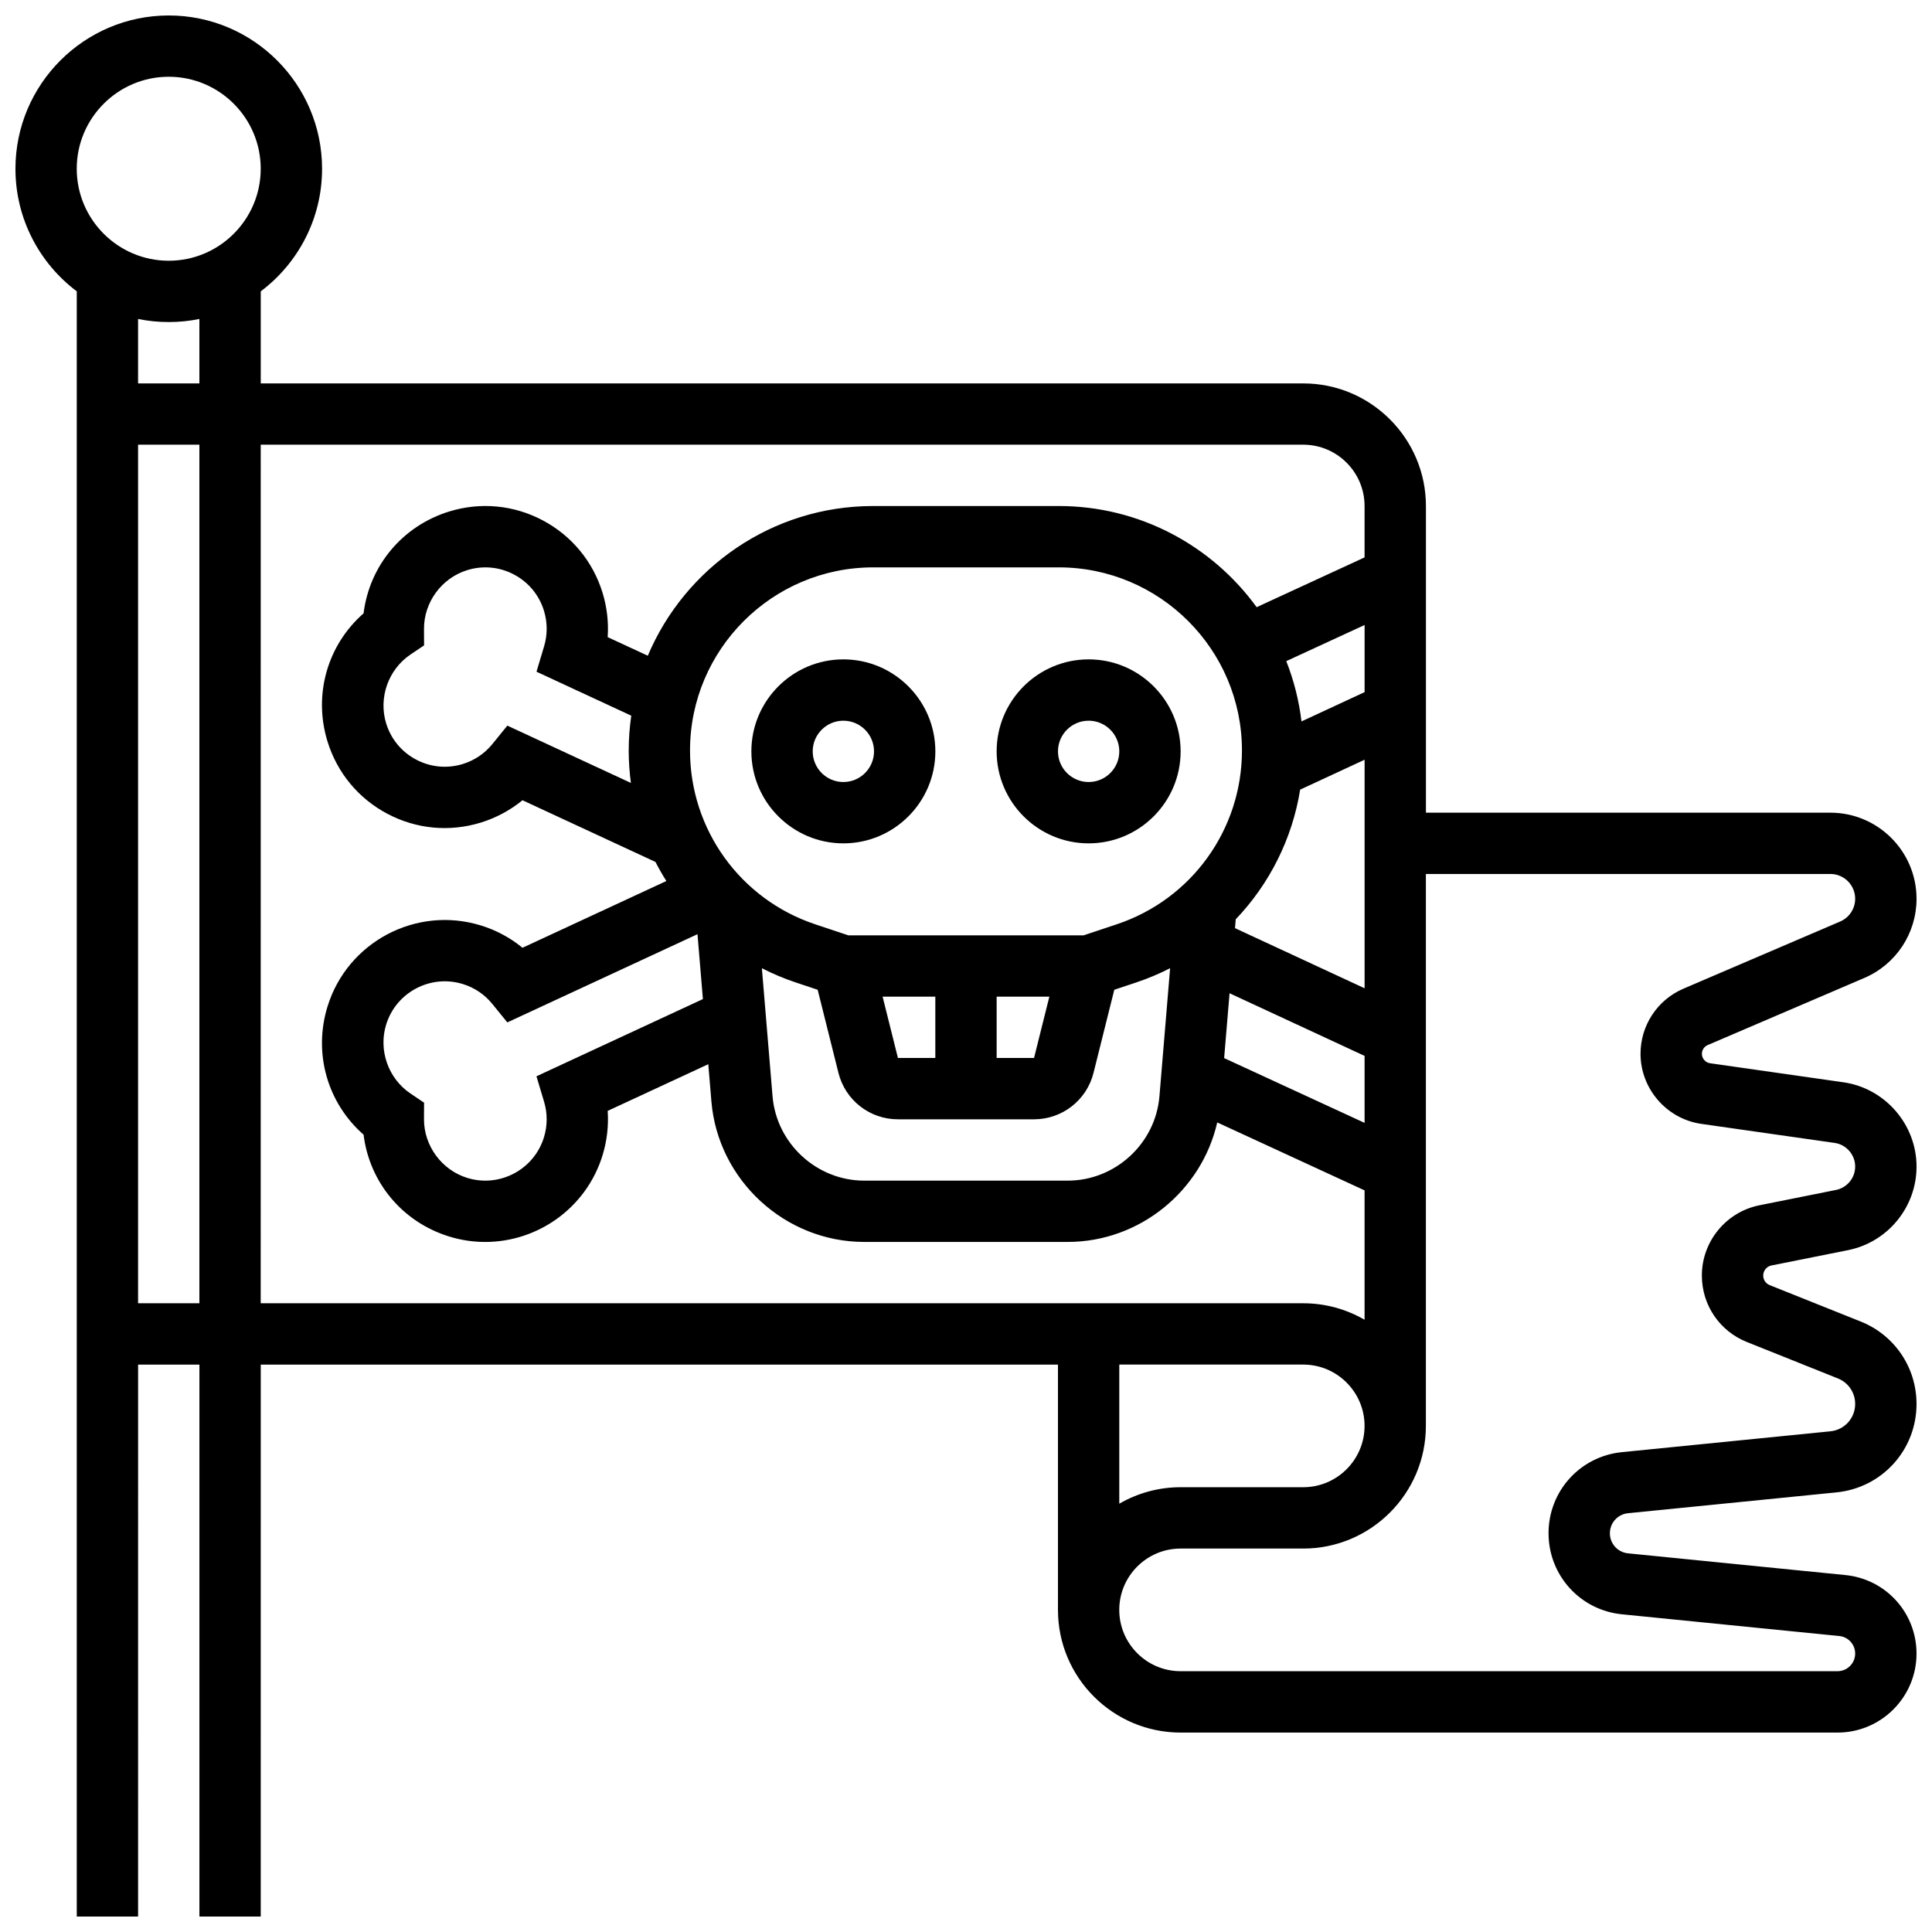 <?xml version="1.0" encoding="UTF-8"?>
<!-- Uploaded to: ICON Repo, www.svgrepo.com, Generator: ICON Repo Mixer Tools -->
<svg width="800px" height="800px" version="1.1" viewBox="144 144 512 512" xmlns="http://www.w3.org/2000/svg">
 <defs>
  <clipPath id="a">
   <path d="m148.09 148.09h503.81v503.81h-503.81z"/>
  </clipPath>
 </defs>
 <g clip-path="url(#a)">
  <path d="m613.47 479.36 20.285-4.059c10.516-2.102 18.148-11.41 18.148-22.137 0-11.16-8.332-20.77-19.383-22.348l-35.336-5.047c-1.23-0.176-2.164-1.25-2.164-2.492 0-1.008 0.602-1.918 1.527-2.316l41.527-17.797c8.398-3.602 13.828-11.832 13.828-20.973 0-12.582-10.234-22.82-22.816-22.82h-107.2v-81.258c0-17.922-14.582-32.504-32.504-32.504h-276.28v-24.402c9.863-7.418 16.25-19.215 16.25-32.48 0-22.402-18.227-40.629-40.629-40.629s-40.629 18.227-40.629 40.629c0 13.262 6.391 25.062 16.25 32.48v430.7h16.25l0.004-146.27h16.25v146.27h16.25l0.004-146.27h211.27v65.008c0 17.922 14.582 32.504 32.504 32.504h174.1c11.535 0 20.922-9.387 20.922-20.922 0-10.793-8.102-19.746-18.844-20.82l-57.605-5.758c-2.742-0.273-4.812-2.562-4.812-5.316 0-2.754 2.066-5.043 4.812-5.316l55.254-5.523c12.086-1.211 21.195-11.281 21.195-23.422 0-9.68-5.809-18.258-14.793-21.852l-24.117-9.648c-1.043-0.418-1.715-1.414-1.715-2.535-0.004-1.301 0.918-2.426 2.191-2.68zm-325.28-43.379c0.922 3.078 0.91 6.34-0.039 9.426-2.637 8.566-11.746 13.391-20.312 10.754-6.789-2.09-11.504-8.5-11.477-15.594l0.02-4.348-3.606-2.43c-5.883-3.961-8.535-11.469-6.445-18.258 2.637-8.566 11.746-13.391 20.312-10.754 3.086 0.949 5.789 2.769 7.816 5.266l3.988 4.906 50.395-23.379 1.434 17.199-44.109 20.461zm-31.828-125.3c-0.031-7.094 4.688-13.504 11.477-15.594 4.148-1.277 8.547-0.863 12.383 1.172 3.836 2.031 6.652 5.434 7.93 9.582 0.949 3.086 0.965 6.348 0.043 9.426l-2.019 6.742 25.113 11.652c-0.434 3.019-0.672 6.106-0.672 9.246 0 2.898 0.203 5.762 0.574 8.578l-32.738-15.188-3.988 4.906c-2.027 2.496-4.731 4.316-7.816 5.266-4.148 1.277-8.547 0.859-12.383-1.172s-6.652-5.434-7.93-9.582c-2.09-6.785 0.562-14.293 6.445-18.258l3.606-2.426zm215.12 76.945c8.926-9.355 14.969-21.285 17.074-34.367l17.078-7.922v60.566l-34.348-15.934zm34.152-60.203-16.727 7.762c-0.664-5.574-2.039-10.926-4.031-15.977l20.758-9.578zm-32.504 15.48c0 20.926-13.34 39.434-33.191 46.051l-8.758 2.918h-62.371l-8.758-2.918c-19.852-6.617-33.191-25.125-33.191-46.051 0-26.766 21.777-48.543 48.543-48.543h49.184c26.766 0 48.543 21.777 48.543 48.543zm-91.168 81.473-4.062-16.25h13.969v16.25zm26.16-16.25h13.969l-4.062 16.25h-9.906zm-53.207-3.754 5.777 1.926 5.504 22.02c1.812 7.25 8.297 12.309 15.766 12.309h36.066c7.473 0 13.953-5.062 15.766-12.309l5.504-22.02 5.777-1.926c3.133-1.043 6.141-2.316 9.016-3.785l-2.828 33.941c-1.043 12.535-11.715 22.352-24.293 22.352h-53.945c-12.578 0-23.25-9.82-24.293-22.352l-2.828-33.941c2.871 1.469 5.879 2.742 9.012 3.785zm114.93 2.848 35.785 16.602v17.75l-37.219-17.164zm-281.13-242.88c13.441 0 24.379 10.938 24.379 24.379s-10.938 24.379-24.379 24.379-24.379-10.938-24.379-24.379 10.938-24.379 24.379-24.379zm0 65.008c2.781 0 5.5-0.281 8.125-0.816v17.07h-16.25v-17.07c2.625 0.535 5.344 0.816 8.125 0.816zm-8.125 260.03v-227.53h16.25v227.53zm32.504-227.53h276.28c8.961 0 16.25 7.293 16.25 16.25v13.621l-28.598 13.191c-11.781-16.227-30.895-26.809-52.445-26.809h-49.184c-26.824 0-49.891 16.387-59.723 39.676l-10.633-4.93c0.273-3.953-0.184-7.941-1.367-11.789-2.555-8.297-8.188-15.105-15.859-19.168s-16.469-4.894-24.766-2.34c-12.426 3.824-21.145 14.387-22.699 26.992-9.551 8.371-13.387 21.52-9.562 33.945 2.555 8.297 8.188 15.105 15.859 19.168 7.676 4.062 16.469 4.894 24.766 2.34 4.07-1.254 7.809-3.266 11.051-5.922l35.238 16.348c0.887 1.73 1.855 3.414 2.891 5.059l-38.129 17.688c-3.238-2.66-6.981-4.672-11.051-5.922-17.129-5.269-35.355 4.375-40.625 21.508-3.824 12.426 0.012 25.574 9.562 33.945 1.555 12.605 10.27 23.168 22.699 26.992 3.172 0.977 6.383 1.441 9.539 1.441 13.895 0 26.789-8.992 31.086-22.949 1.184-3.852 1.641-7.836 1.367-11.789l26.664-12.371 0.82 9.855c1.742 20.879 19.527 37.246 40.488 37.246h53.945c19.055 0 35.48-13.52 39.621-31.672l39.047 18.008v34.289c-4.785-2.773-10.332-4.371-16.25-4.371l-276.29-0.004zm276.28 243.78c8.961 0 16.25 7.293 16.25 16.25 0 8.961-7.293 16.25-16.25 16.25h-32.504c-5.918 0-11.465 1.598-16.25 4.371v-36.871zm117.57-5.977 24.117 9.648c2.781 1.113 4.578 3.766 4.578 6.762 0 3.758-2.82 6.875-6.559 7.25l-55.254 5.523c-11.086 1.105-19.445 10.344-19.445 21.484s8.359 20.379 19.445 21.488l57.605 5.758c2.398 0.238 4.207 2.238 4.207 4.648 0 2.574-2.094 4.672-4.672 4.672h-174.1c-8.961 0-16.25-7.293-16.25-16.25 0-8.961 7.293-16.25 16.25-16.25h32.504c17.922 0 32.504-14.582 32.504-32.504v-146.27h107.2c3.617 0 6.566 2.945 6.566 6.566 0 2.629-1.562 5-3.981 6.035l-41.527 17.797c-6.91 2.961-11.375 9.73-11.375 17.25 0 9.281 6.93 17.27 16.117 18.582l35.336 5.047c3.094 0.441 5.43 3.133 5.43 6.262 0 3.004-2.137 5.609-5.082 6.199l-20.285 4.059c-8.844 1.77-15.262 9.598-15.262 18.613 0 7.809 4.684 14.727 11.93 17.629z"/>
 </g>
 <path d="m367.5 318.74c-13.441 0-24.379 10.934-24.379 24.379 0 13.441 10.934 24.379 24.379 24.379 13.441 0 24.379-10.934 24.379-24.379-0.004-13.441-10.938-24.379-24.379-24.379zm0 32.504c-4.481 0-8.125-3.644-8.125-8.125 0-4.481 3.644-8.125 8.125-8.125 4.481 0 8.125 3.644 8.125 8.125 0 4.481-3.644 8.125-8.125 8.125z"/>
 <path d="m432.5 318.74c-13.441 0-24.379 10.934-24.379 24.379 0 13.441 10.934 24.379 24.379 24.379 13.441 0 24.379-10.934 24.379-24.379-0.004-13.441-10.938-24.379-24.379-24.379zm0 32.504c-4.481 0-8.125-3.644-8.125-8.125 0-4.481 3.644-8.125 8.125-8.125 4.481 0 8.125 3.644 8.125 8.125 0 4.481-3.644 8.125-8.125 8.125z"/>
</svg>